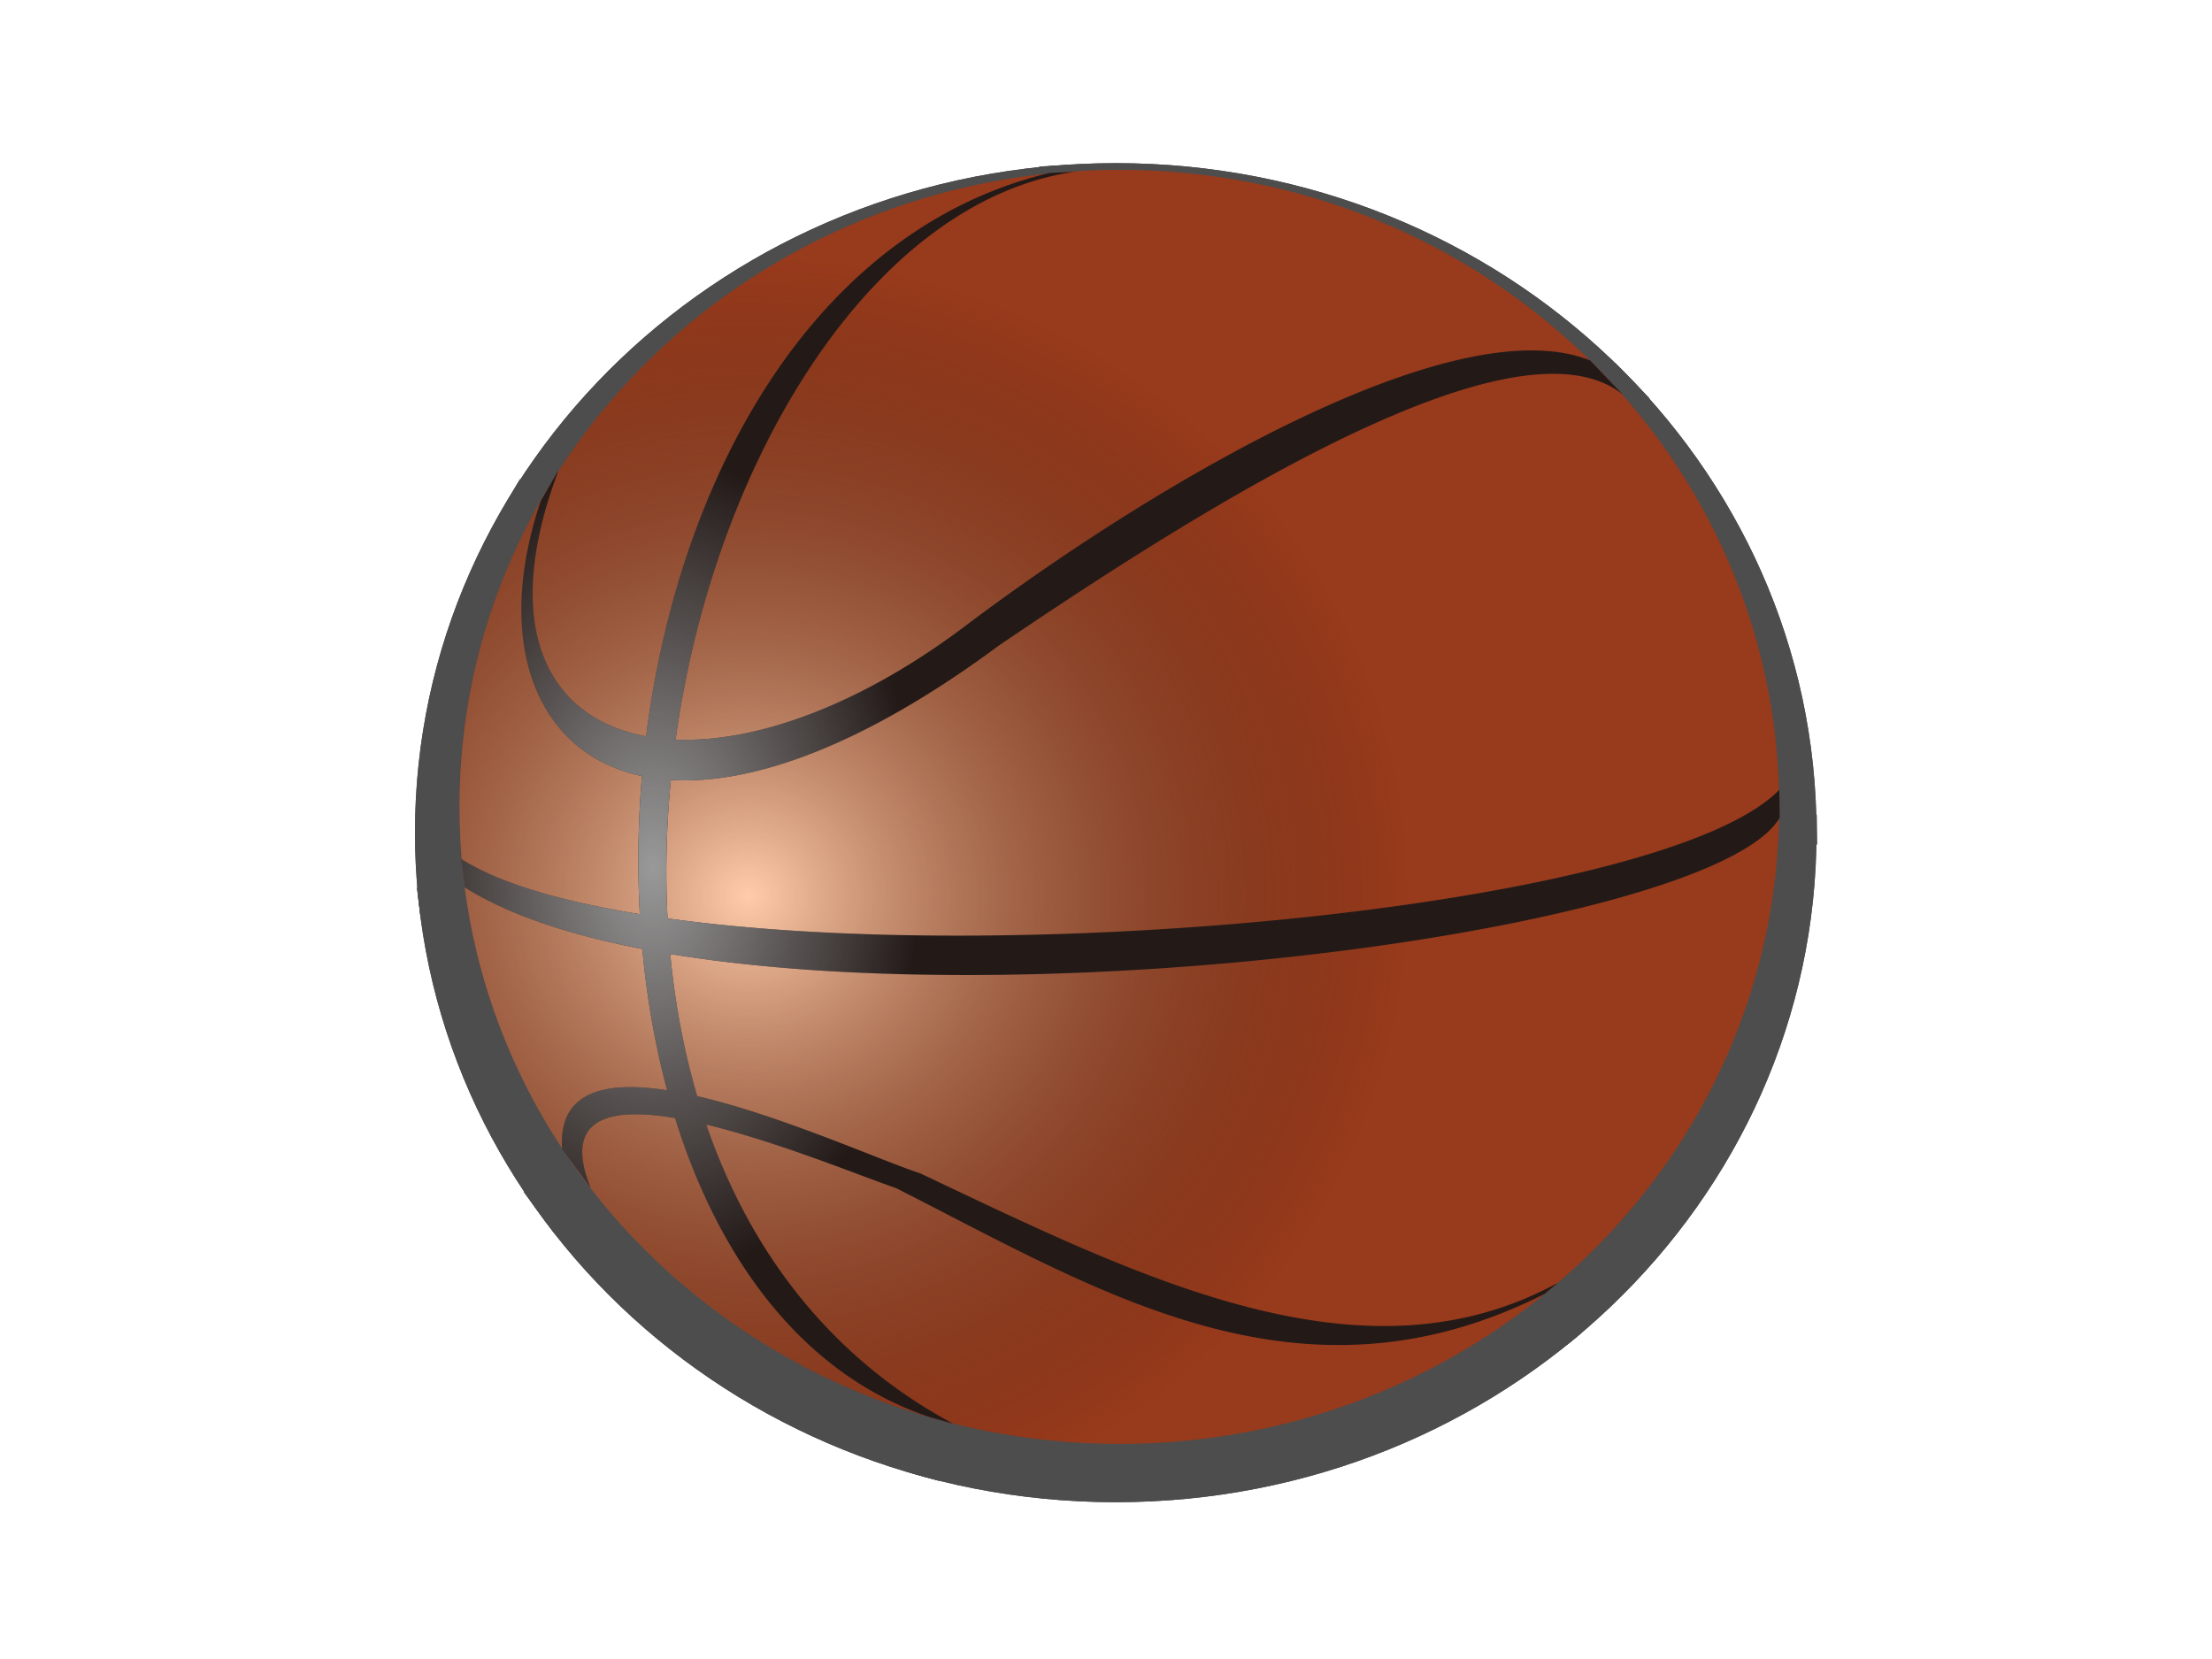 <svg xmlns="http://www.w3.org/2000/svg" viewBox="0 0 800 600"><defs><radialGradient id="b" gradientUnits="userSpaceOnUse" cy="330.04" cx="250.89" gradientTransform="matrix(1 0 0 .92 0 24.153)" r="212.72"><stop offset="0" stop-color="#fca"/><stop offset="1" stop-color="#2b1100" stop-opacity="0"/></radialGradient><radialGradient id="c" gradientUnits="userSpaceOnUse" cy="290.28" cx="219.47" gradientTransform="matrix(.406 .001 -.001 .628 128.46 126.45)" r="238.41"><stop offset="0" stop-color="#999"/><stop offset="1" stop-color="#999" stop-opacity="0"/></radialGradient><filter id="a"><feGaussianBlur stdDeviation="18.765"/></filter></defs><g transform="matrix(1.062 0 0 1.051 -6.371 -.6)" filter="url(#a)" fill="#4d4d4d"><path d="M624.617 287.104c0 127.25-106.85 230.394-238.651 230.394s-238.65-103.153-238.65-230.394c0-127.25 106.848-230.393 238.65-230.393s238.65 103.152 238.65 230.393z" fill-rule="evenodd"/><path d="M624.617 287.104c0 127.25-106.85 230.394-238.651 230.394s-238.65-103.153-238.65-230.394c0-127.25 106.848-230.393 238.65-230.393s238.65 103.152 238.65 230.393z" fill-rule="evenodd"/><path d="M370.06 57.375l-9.406.469c-85.12 20.495-134 109.63-145.84 203.75-35.75-6.59-53.16-39.6-31.56-96.47l-6.531 11.344c-16.876 49.95-2.708 91.124 36.594 99.5a358.717 358.717 0 00-.782 49.938c-27.865-4.506-50.472-11.05-64.562-19.938l1.25 10.219c15.66 9.931 37.88 17.22 64.22 22.312 1.618 17.635 4.61 34.814 8.968 51.094-22.406-3.463-39.382.295-37.969 21.25l10.344 14.125c-10.26-25.396 6.609-29.357 30.5-25.312 16.05 51.724 46.672 92.905 92.031 108.12l8.563 2.406c-45.05-24.14-73.77-63.05-89.31-108.18 25.695 6.194 55.406 18.418 68.688 23 73.45 37.215 145.88 82.936 234.5 38.25l4.937-4.094c-70.604 38.668-150.84-1.642-230.62-39.469-14.646-4.806-50.473-20.984-80.78-27.969-4.877-16.545-8.077-33.813-9.75-51.406 139.41 23.146 378.78-10.319 401.25-49.312l-.126-10.094c-40.197 41.464-271.12 64.658-402.09 46.531-.88-16.592-.427-33.392 1.188-50.062 29.098 1.803 69.196-11.97 118.59-48.594 77.575-52.614 187.57-121.12 225.62-90.875l-11.72-12.25c-48.911-19.649-157.06 44.338-224.5 94.875-38.848 29.693-77.13 43.403-106.28 42.25 14.09-101.58 71.48-194.95 144.59-205.42z"/><path d="M370.06 57.375l-9.406.469c-85.12 20.495-134 109.63-145.84 203.75-35.75-6.59-53.16-39.6-31.56-96.47l-6.531 11.344c-16.876 49.95-2.708 91.124 36.594 99.5a358.717 358.717 0 00-.782 49.938c-27.865-4.506-50.472-11.05-64.562-19.938l1.25 10.219c15.66 9.931 37.88 17.22 64.22 22.312 1.618 17.635 4.61 34.814 8.968 51.094-22.406-3.463-39.382.295-37.969 21.25l10.344 14.125c-10.26-25.396 6.609-29.357 30.5-25.312 16.05 51.724 46.672 92.905 92.031 108.12l8.563 2.406c-45.05-24.14-73.77-63.05-89.31-108.18 25.695 6.194 55.406 18.418 68.688 23 73.45 37.215 145.88 82.936 234.5 38.25l4.937-4.094c-70.604 38.668-150.84-1.642-230.62-39.469-14.646-4.806-50.473-20.984-80.78-27.969-4.877-16.545-8.077-33.813-9.75-51.406 139.41 23.146 378.78-10.319 401.25-49.312l-.126-10.094c-40.197 41.464-271.12 64.658-402.09 46.531-.88-16.592-.427-33.392 1.188-50.062 29.098 1.803 69.196-11.97 118.59-48.594 77.575-52.614 187.57-121.12 225.62-90.875l-11.72-12.25c-48.911-19.649-157.06 44.338-224.5 94.875-38.848 29.693-77.13 43.403-106.28 42.25 14.09-101.58 71.48-194.95 144.59-205.42z"/></g><path d="M643.473 291.818c0 127.25-106.85 230.394-238.651 230.394s-238.65-103.153-238.65-230.394c0-127.25 106.848-230.393 238.65-230.393s238.65 103.152 238.65 230.393z" fill-rule="evenodd" fill="#983a1c"/><path d="M583.36 300.66c0 108.05-95.239 195.63-212.72 195.63s-212.72-87.588-212.72-195.63c0-108.05 95.239-195.63 212.72-195.63s212.72 87.588 212.72 195.63z" transform="matrix(1.122 0 0 1.178 -10.999 -62.269)" fill-rule="evenodd" fill="url(#b)"/><path d="M388.916 62.089l-9.406.469c-85.12 20.495-134 109.63-145.84 203.75-35.75-6.59-53.16-39.6-31.56-96.47l-6.531 11.344c-16.876 49.95-2.708 91.124 36.594 99.5a358.717 358.717 0 00-.782 49.938c-27.865-4.506-50.472-11.05-64.562-19.938l1.25 10.219c15.66 9.931 37.88 17.22 64.22 22.312 1.618 17.635 4.61 34.814 8.968 51.094-22.406-3.463-39.382.295-37.969 21.25l10.344 14.125c-10.26-25.396 6.609-29.357 30.5-25.312 16.05 51.724 46.672 92.905 92.031 108.12l8.563 2.406c-45.05-24.14-73.77-63.05-89.31-108.18 25.695 6.194 55.406 18.418 68.688 23 73.45 37.215 145.88 82.936 234.5 38.25l4.937-4.094c-70.604 38.668-150.84-1.642-230.62-39.469-14.646-4.806-50.473-20.984-80.78-27.969-4.877-16.545-8.077-33.813-9.75-51.406 139.41 23.146 378.78-10.319 401.25-49.312l-.126-10.094c-40.197 41.464-271.12 64.658-402.09 46.531-.88-16.592-.427-33.392 1.188-50.062 29.098 1.803 69.196-11.97 118.59-48.594 77.575-52.614 187.57-121.12 225.62-90.875l-11.72-12.25c-48.911-19.649-157.06 44.338-224.5 94.875-38.848 29.693-77.13 43.403-106.28 42.25 14.09-101.58 71.48-194.95 144.59-205.42z" fill="#231a18"/><path d="M370.06 57.375l-9.406.469c-85.12 20.495-134 109.63-145.84 203.75-35.75-6.59-53.16-39.6-31.56-96.47l-6.531 11.344c-16.876 49.95-2.708 91.124 36.594 99.5a358.717 358.717 0 00-.782 49.938c-27.865-4.506-50.472-11.05-64.562-19.938l1.25 10.219c15.66 9.931 37.88 17.22 64.22 22.312 1.618 17.635 4.61 34.814 8.968 51.094-22.406-3.463-39.382.295-37.969 21.25l10.344 14.125c-10.26-25.396 6.609-29.357 30.5-25.312 16.05 51.724 46.672 92.905 92.031 108.12l8.563 2.406c-45.05-24.14-73.77-63.05-89.31-108.18 25.695 6.194 55.406 18.418 68.688 23 73.45 37.215 145.88 82.936 234.5 38.25l4.937-4.094c-70.604 38.668-150.84-1.642-230.62-39.469-14.646-4.806-50.473-20.984-80.78-27.969-4.877-16.545-8.077-33.813-9.75-51.406 139.41 23.146 378.78-10.319 401.25-49.312l-.126-10.094c-40.197 41.464-271.12 64.658-402.09 46.531-.88-16.592-.427-33.392 1.188-50.062 29.098 1.803 69.196-11.97 118.59-48.594 77.575-52.614 187.57-121.12 225.62-90.875l-11.72-12.25c-48.911-19.649-157.06 44.338-224.5 94.875-38.848 29.693-77.13 43.403-106.28 42.25 14.09-101.58 71.48-194.95 144.59-205.42z" fill="url(#c)" transform="translate(18.856 4.714)"/></svg>